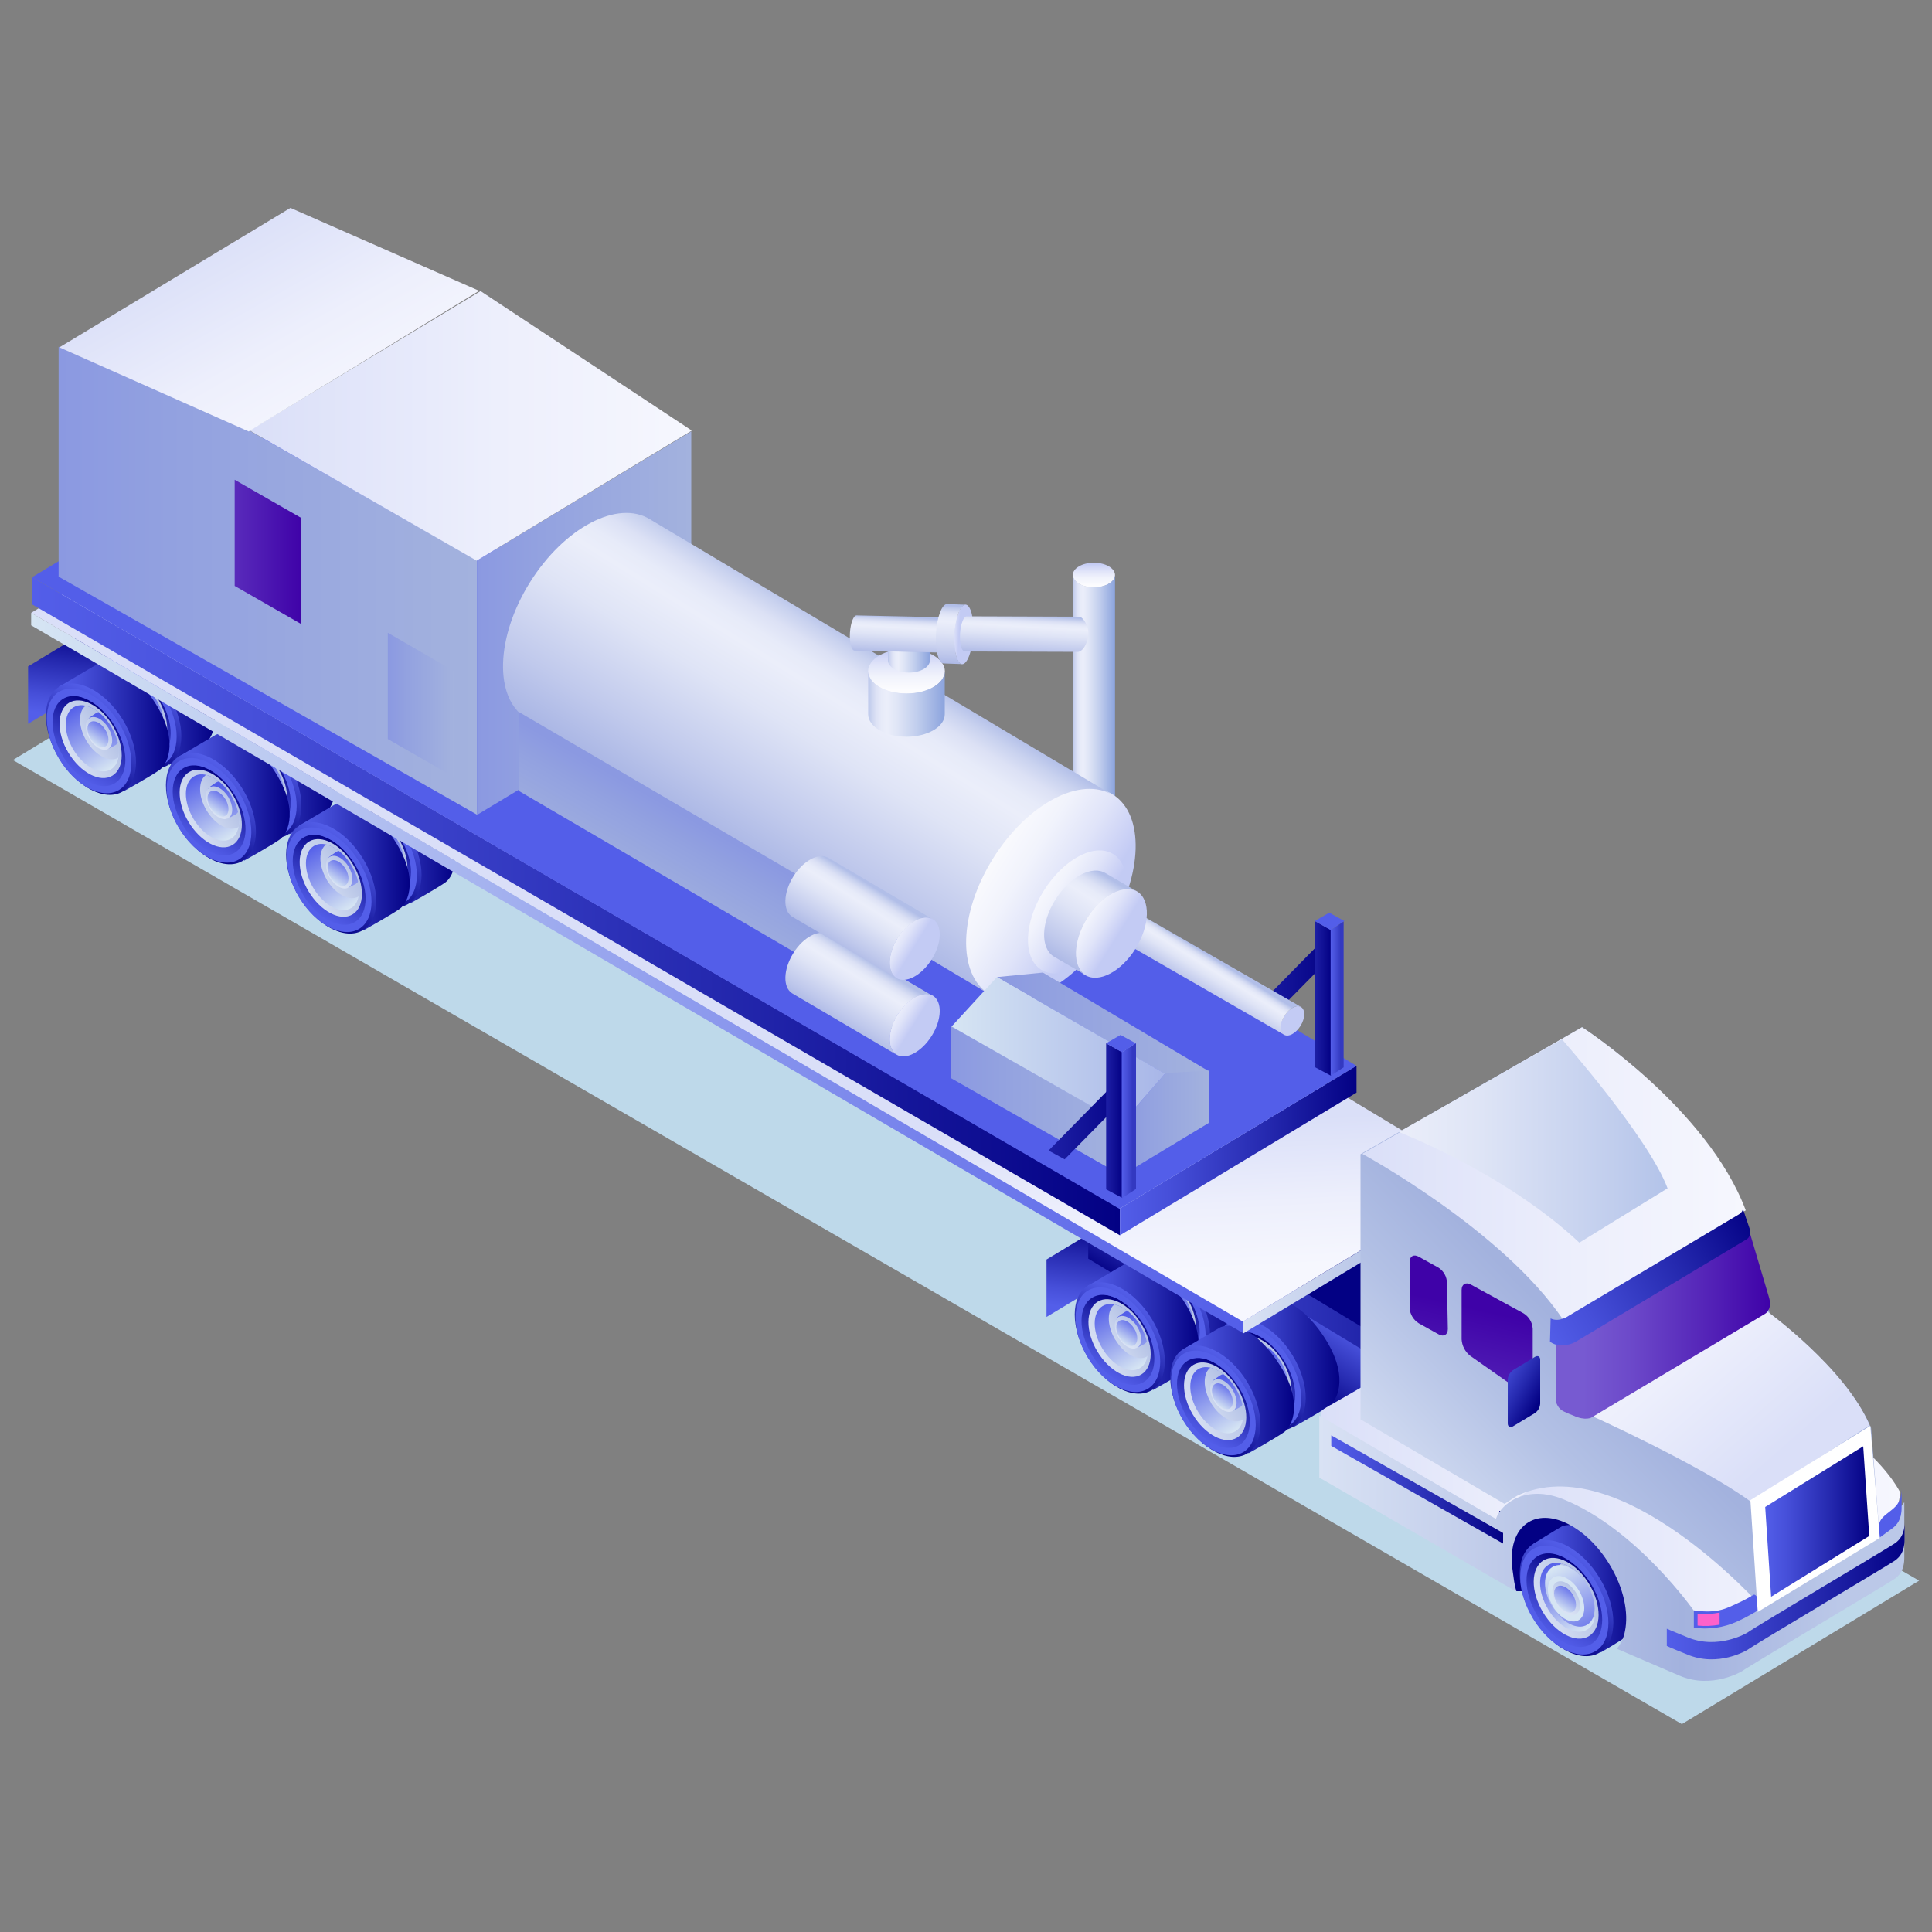 <?xml version="1.0" encoding="UTF-8"?><svg id="a" xmlns="http://www.w3.org/2000/svg" xmlns:xlink="http://www.w3.org/1999/xlink" viewBox="0 0 150 150"><rect x="0" y="0" width="150" height="150" fill="#808080" stroke="none"/><defs><style>.fs{fill:none;}.ft{fill:url(#j);}.fu{fill:url(#i);}.fv{fill:url(#h);}.fw{fill:url(#p);}.fx{fill:url(#m);}.fy{fill:url(#n);}.fz{fill:url(#l);}.ga{fill:url(#g);}.gb{fill:url(#f);}.gc{fill:url(#e);}.gd{fill:url(#d);}.ge{fill:url(#q);}.gf{fill:url(#o);}.gg{fill:url(#r);}.gh{fill:url(#s);}.gi{fill:url(#c);}.gj{fill:url(#b);}.gk{fill:url(#w);}.gl{fill:url(#v);}.gm{fill:url(#t);}.gn{fill:url(#z);}.go{fill:url(#y);}.gp{fill:url(#x);}.gq{fill:url(#af);}.gr{fill:url(#aa);}.gs{fill:url(#an);}.gt{fill:url(#ax);}.gu{fill:url(#ac);}.gv{fill:url(#am);}.gw{fill:url(#ab);}.gx{fill:url(#ag);}.gy{fill:url(#ah);}.gz{fill:url(#at);}.ha{fill:url(#az);}.hb{fill:url(#al);}.hc{fill:url(#aq);}.hd{fill:url(#ak);}.he{fill:url(#av);}.hf{fill:url(#ap);}.hg{fill:url(#au);}.hh{fill:url(#ad);}.hi{fill:url(#aj);}.hj{fill:url(#ai);}.hk{fill:url(#as);}.hl{fill:url(#ar);}.hm{fill:url(#aw);}.hn{fill:url(#dd);}.ho{fill:url(#dc);}.hp{fill:url(#dj);}.hq{fill:url(#da);}.hr{fill:url(#dg);}.hs{fill:url(#dl);}.ht{fill:url(#dk);}.hu{fill:url(#dr);}.hv{fill:url(#di);}.hw{fill:url(#df);}.hx{fill:url(#db);}.hy{fill:url(#dx);}.hz{fill:url(#du);}.ia{fill:url(#dt);}.ib{fill:url(#ds);}.ic{fill:url(#dz);}.id{fill:url(#dq);}.ie{fill:url(#dh);}.if{fill:url(#dw);}.ig{fill:url(#dn);}.ih{fill:url(#de);}.ii{fill:url(#dy);}.ij{fill:url(#dp);}.ik{fill:url(#dv);}.il{fill:url(#dm);}.im{fill:url(#bc);}.in{fill:url(#bb);}.io{fill:url(#ba);}.ip{fill:url(#bh);}.iq{fill:url(#bk);}.ir{fill:url(#bj);}.is{fill:url(#bp);}.it{fill:url(#bg);}.iu{fill:url(#bf);}.iv{fill:url(#be);}.iw{fill:url(#ce);}.ix{fill:url(#cg);}.iy{fill:url(#cn);}.iz{fill:url(#cm);}.ja{fill:url(#ch);}.jb{fill:url(#co);}.jc{fill:url(#cb);}.jd{fill:url(#ca);}.je{fill:url(#cc);}.jf{fill:url(#bt);}.jg{fill:url(#bs);}.jh{fill:url(#br);}.ji{fill:url(#bq);}.jj{fill:url(#bx);}.jk{fill:url(#bo);}.jl{fill:url(#bn);}.jm{fill:url(#bm);}.jn{fill:url(#bd);}.jo{fill:url(#bz);}.jp{fill:url(#by);}.jq{fill:url(#bw);}.jr{fill:url(#bu);}.js{fill:url(#bl);}.jt{fill:url(#ct);}.ju{fill:url(#cy);}.jv{fill:url(#cv);}.jw{fill:url(#cu);}.jx{fill:url(#cw);}.jy{fill:url(#cj);}.jz{fill:url(#ci);}.ka{fill:url(#cd);}.kb{fill:url(#ck);}.kc{fill:url(#cx);}.kd{fill:url(#cr);}.ke{fill:url(#cq);}.kf{fill:url(#cl);}.kg{fill:url(#cs);}.kh{fill:url(#fk);}.ki{fill:url(#fj);}.kj{fill:url(#fi);}.kk{fill:url(#fh);}.kl{fill:url(#fo);}.km{fill:url(#fn);}.kn{fill:url(#fm);}.ko{fill:url(#fl);}.kp{fill:url(#fg);}.kq{fill:url(#ff);}.kr{fill:url(#fe);}.ks{fill:url(#fd);}.kt{fill:url(#fr);}.ku{fill:url(#fq);}.kv{fill:url(#fp);}.kw{fill:url(#fc);}.kx{fill:url(#fb);}.ky{fill:url(#fa);}.kz{fill:url(#er);}.la{fill:url(#ej);}.lb{fill:url(#em);}.lc{fill:url(#el);}.ld{fill:url(#eo);}.le{fill:url(#ea);}.lf{fill:url(#ec);}.lg{fill:url(#eg);}.lh{fill:url(#eh);}.li{fill:url(#ei);}.lj{fill:url(#ek);}.lk{fill:url(#ep);}.ll{fill:url(#en);}.lm{fill:url(#eq);}.ln{fill:url(#ed);}.lo{fill:url(#es);}.lp{fill:url(#ef);}.lq{fill:url(#ee);}.lr{fill:url(#ez);}.ls{fill:url(#ew);}.lt{fill:url(#ex);}.lu{fill:url(#ey);}.lv{fill:url(#eb);}.lw{fill:url(#et);}.lx{fill:url(#ev);}.ly{fill:url(#eu);}.lz{fill:#030184;}.ma{fill:#535ee9;}.mb{fill:#fe61ca;}.mc{fill:#bed9ea;}.md{fill:#fff;}.me{fill:#d6e5f3;}.mf{clip-path:url(#u);}.mg{clip-path:url(#k);}.mh{clip-path:url(#ae);}.mi{clip-path:url(#ay);}.mj{clip-path:url(#ao);}.mk{clip-path:url(#cp);}.ml{clip-path:url(#cz);}.mm{clip-path:url(#bv);}.mn{clip-path:url(#bi);}.mo{clip-path:url(#cf);}.mp{clip-path:url(#do);}</style><linearGradient id="b" x1="97.2" y1="-459.64" x2="103.5" y2="-459.64" gradientTransform="translate(0 536)" gradientUnits="userSpaceOnUse"><stop offset="0" stop-color="#1e20a6"/><stop offset="1" stop-color="#030184"/></linearGradient><linearGradient id="c" x1="84.94" y1="-492.24" x2="84.94" y2="-489.89" gradientTransform="translate(0 536)" gradientUnits="userSpaceOnUse"><stop offset="0" stop-color="#c3cbf4"/><stop offset=".03" stop-color="#c7cef5"/><stop offset=".25" stop-color="#e0e4f9"/><stop offset=".47" stop-color="#f1f3fc"/><stop offset=".72" stop-color="#fcfcfe"/><stop offset="1" stop-color="#fff"/></linearGradient><linearGradient id="d" x1="83.22" y1="-478.43" x2="86.63" y2="-478.43" gradientTransform="translate(0 536)" gradientUnits="userSpaceOnUse"><stop offset="0" stop-color="#b1bee8"/><stop offset=".06" stop-color="#c9d2ef"/><stop offset=".12" stop-color="#dce1f5"/><stop offset=".19" stop-color="#e7ebf9"/><stop offset=".26" stop-color="#ebeefa"/><stop offset=".39" stop-color="#dfe5f6"/><stop offset=".64" stop-color="#c0cded"/><stop offset=".97" stop-color="#8da5de"/><stop offset="1" stop-color="#87a1dc"/></linearGradient><linearGradient id="e" x1="10.36" y1="-479.72" x2="11.22" y2="-486.37" gradientTransform="translate(0 536)" gradientUnits="userSpaceOnUse"><stop offset="0" stop-color="#535ee9"/><stop offset=".21" stop-color="#464fd9"/><stop offset=".62" stop-color="#2529af"/><stop offset="1" stop-color="#030184"/></linearGradient><linearGradient id="f" x1="8.08" y1="-481.56" x2="16.68" y2="-481.56" xlink:href="#e"/><linearGradient id="g" x1="12.28" y1="-483.61" x2="8.88" y2="-477.72" xlink:href="#e"/><linearGradient id="h" x1="8.96" y1="-478.02" x2="11.79" y2="-482.92" xlink:href="#e"/><linearGradient id="i" x1="8.42" y1="-479.58" x2="14.82" y2="-482.78" gradientTransform="translate(0 536)" gradientUnits="userSpaceOnUse"><stop offset="0" stop-color="#d9e2f4"/><stop offset=".63" stop-color="#b3c1e5"/><stop offset="1" stop-color="#a3b2de"/></linearGradient><linearGradient id="j" x1="12.13" y1="-478.4" x2="9.19" y2="-483.18" gradientTransform="translate(0 536)" gradientUnits="userSpaceOnUse"><stop offset="0" stop-color="#d6e5f3"/><stop offset="1" stop-color="#535ee9"/></linearGradient><clipPath id="k"><path class="fs" d="M9.22,56.16c.8,1.33,2.11,2.01,2.92,1.52s.82-1.97.02-3.3-2.11-2.01-2.92-1.52-.83,1.97-.02,3.3Z"/></clipPath><linearGradient id="l" x1="9.34" y1="-479.79" x2="13.51" y2="-482.67" xlink:href="#i"/><linearGradient id="m" x1="11.95" y1="-480" x2="11.15" y2="-482.45" gradientTransform="translate(0 536)" gradientUnits="userSpaceOnUse"><stop offset="0" stop-color="#8d9aed"/><stop offset="1" stop-color="#535ee9"/></linearGradient><linearGradient id="n" x1="10.79" y1="-480.58" x2="12.53" y2="-482.74" xlink:href="#i"/><linearGradient id="o" x1="10.66" y1="-480.35" x2="11.77" y2="-481.99" xlink:href="#j"/><linearGradient id="p" x1="4.56" y1="-479.52" x2="13.17" y2="-479.52" xlink:href="#e"/><linearGradient id="q" x1="8.76" y1="-481.56" x2="5.36" y2="-475.67" xlink:href="#e"/><linearGradient id="r" x1="5.44" y1="-475.97" x2="8.27" y2="-480.87" xlink:href="#e"/><linearGradient id="s" x1="4.89" y1="-477.53" x2="11.3" y2="-480.73" xlink:href="#i"/><linearGradient id="t" x1="8.61" y1="-476.35" x2="5.66" y2="-481.13" xlink:href="#j"/><clipPath id="u"><path class="fs" d="M5.7,58.21c.8,1.33,2.11,2.01,2.92,1.52s.82-1.97.02-3.3-2.11-2.01-2.92-1.52-.82,1.97-.02,3.3Z"/></clipPath><linearGradient id="v" x1="5.82" y1="-477.74" x2="9.99" y2="-480.62" xlink:href="#i"/><linearGradient id="w" x1="8.42" y1="-477.95" x2="7.63" y2="-480.41" xlink:href="#m"/><linearGradient id="x" x1="7.26" y1="-478.54" x2="9.01" y2="-480.7" xlink:href="#i"/><linearGradient id="y" x1="7.14" y1="-478.31" x2="8.25" y2="-479.94" xlink:href="#j"/><linearGradient id="z" x1="17.41" y1="-476.18" x2="26.02" y2="-476.18" xlink:href="#e"/><linearGradient id="aa" x1="21.61" y1="-478.22" x2="18.2" y2="-472.33" xlink:href="#e"/><linearGradient id="ab" x1="18.29" y1="-472.63" x2="21.12" y2="-477.53" xlink:href="#e"/><linearGradient id="ac" x1="17.74" y1="-474.19" x2="24.15" y2="-477.39" xlink:href="#i"/><linearGradient id="ad" x1="21.46" y1="-473.01" x2="18.51" y2="-477.79" xlink:href="#j"/><clipPath id="ae"><path class="fs" d="M18.55,61.55c.8,1.34,2.11,2.01,2.92,1.52s.82-1.97.02-3.3-2.11-2.01-2.92-1.52c-.81.49-.82,1.97-.02,3.3Z"/></clipPath><linearGradient id="af" x1="18.67" y1="-474.4" x2="22.84" y2="-477.28" xlink:href="#i"/><linearGradient id="ag" x1="21.27" y1="-474.61" x2="20.48" y2="-477.06" xlink:href="#m"/><linearGradient id="ah" x1="20.11" y1="-475.19" x2="21.86" y2="-477.35" xlink:href="#i"/><linearGradient id="ai" x1="19.99" y1="-474.96" x2="21.1" y2="-476.6" xlink:href="#j"/><linearGradient id="aj" x1="13.89" y1="-474.13" x2="22.5" y2="-474.13" xlink:href="#e"/><linearGradient id="ak" x1="18.08" y1="-476.18" x2="14.68" y2="-470.28" xlink:href="#e"/><linearGradient id="al" x1="14.77" y1="-470.58" x2="17.6" y2="-475.48" xlink:href="#e"/><linearGradient id="am" x1="14.22" y1="-472.15" x2="20.62" y2="-475.35" xlink:href="#i"/><linearGradient id="an" x1="17.94" y1="-470.97" x2="14.99" y2="-475.74" xlink:href="#j"/><clipPath id="ao"><path class="fs" d="M15.03,63.59c.8,1.33,2.11,2.01,2.92,1.52s.83-1.97.02-3.31-2.11-2.01-2.92-1.52-.83,1.97-.02,3.31Z"/></clipPath><linearGradient id="ap" x1="15.15" y1="-472.35" x2="19.32" y2="-475.24" xlink:href="#i"/><linearGradient id="aq" x1="17.75" y1="-472.56" x2="16.95" y2="-475.02" xlink:href="#m"/><linearGradient id="ar" x1="16.58" y1="-473.15" x2="18.33" y2="-475.31" xlink:href="#i"/><linearGradient id="as" x1="16.47" y1="-472.92" x2="17.57" y2="-474.56" xlink:href="#j"/><linearGradient id="at" x1="26.74" y1="-470.79" x2="35.34" y2="-470.79" xlink:href="#e"/><linearGradient id="au" x1="30.94" y1="-472.83" x2="27.53" y2="-466.94" xlink:href="#e"/><linearGradient id="av" x1="27.61" y1="-467.24" x2="30.44" y2="-472.14" xlink:href="#e"/><linearGradient id="aw" x1="27.07" y1="-468.8" x2="33.47" y2="-472" xlink:href="#i"/><linearGradient id="ax" x1="30.78" y1="-467.62" x2="27.84" y2="-472.4" xlink:href="#j"/><clipPath id="ay"><path class="fs" d="M27.87,66.93c.8,1.34,2.11,2.01,2.92,1.52s.82-1.97.02-3.3-2.11-2.01-2.92-1.52-.82,1.97-.02,3.3Z"/></clipPath><linearGradient id="az" x1="28" y1="-469.01" x2="32.17" y2="-471.89" xlink:href="#i"/><linearGradient id="ba" x1="30.6" y1="-469.22" x2="29.8" y2="-471.68" xlink:href="#m"/><linearGradient id="bb" x1="29.43" y1="-469.81" x2="31.18" y2="-471.97" xlink:href="#i"/><linearGradient id="bc" x1="29.31" y1="-469.58" x2="30.42" y2="-471.21" xlink:href="#j"/><linearGradient id="bd" x1="23.21" y1="-468.74" x2="31.82" y2="-468.74" xlink:href="#e"/><linearGradient id="be" x1="27.41" y1="-470.79" x2="24.01" y2="-464.89" xlink:href="#e"/><linearGradient id="bf" x1="24.09" y1="-465.2" x2="26.92" y2="-470.1" xlink:href="#e"/><linearGradient id="bg" x1="23.54" y1="-466.76" x2="29.95" y2="-469.96" xlink:href="#i"/><linearGradient id="bh" x1="27.26" y1="-465.58" x2="24.32" y2="-470.36" xlink:href="#j"/><clipPath id="bi"><path class="fs" d="M24.35,68.98c.8,1.33,2.11,2.01,2.92,1.52s.82-1.97.02-3.3-2.11-2.01-2.92-1.52-.83,1.97-.02,3.3Z"/></clipPath><linearGradient id="bj" x1="24.47" y1="-466.96" x2="28.64" y2="-469.85" xlink:href="#i"/><linearGradient id="bk" x1="27.08" y1="-467.18" x2="26.28" y2="-469.63" xlink:href="#m"/><linearGradient id="bl" x1="25.91" y1="-467.76" x2="27.66" y2="-469.92" xlink:href="#i"/><linearGradient id="bm" x1="25.79" y1="-467.53" x2="26.9" y2="-469.17" xlink:href="#j"/><linearGradient id="bn" x1="89.43" y1="-433.67" x2="90.28" y2="-440.32" xlink:href="#e"/><linearGradient id="bo" x1="97.98" y1="-437.6" x2="94.42" y2="-431.78" xlink:href="#e"/><linearGradient id="bp" x1="85.09" y1="-439.04" x2="116.2" y2="-439.04" xlink:href="#e"/><linearGradient id="bq" x1="87.97" y1="-435.07" x2="96.58" y2="-435.07" xlink:href="#e"/><linearGradient id="br" x1="92.16" y1="-437.12" x2="88.76" y2="-431.23" xlink:href="#e"/><linearGradient id="bs" x1="88.85" y1="-431.53" x2="91.68" y2="-436.43" xlink:href="#e"/><linearGradient id="bt" x1="88.3" y1="-433.09" x2="94.71" y2="-436.29" xlink:href="#i"/><linearGradient id="bu" x1="92.02" y1="-431.91" x2="89.08" y2="-436.69" xlink:href="#j"/><clipPath id="bv"><path class="fs" d="M89.11,102.64c.8,1.33,2.11,2.01,2.92,1.52s.82-1.97.02-3.3-2.11-2.01-2.92-1.52-.82,1.98-.02,3.3Z"/></clipPath><linearGradient id="bw" x1="89.23" y1="-433.3" x2="93.4" y2="-436.18" xlink:href="#i"/><linearGradient id="bx" x1="91.83" y1="-433.51" x2="91.04" y2="-435.96" xlink:href="#m"/><linearGradient id="by" x1="90.67" y1="-434.09" x2="92.42" y2="-436.25" xlink:href="#i"/><linearGradient id="bz" x1="90.55" y1="-433.86" x2="91.65" y2="-435.5" xlink:href="#j"/><linearGradient id="ca" x1="84.44" y1="-433.03" x2="93.05" y2="-433.03" xlink:href="#e"/><linearGradient id="cb" x1="88.65" y1="-435.07" x2="85.24" y2="-429.18" xlink:href="#e"/><linearGradient id="cc" x1="85.33" y1="-429.48" x2="88.16" y2="-434.38" xlink:href="#e"/><linearGradient id="cd" x1="84.78" y1="-431.04" x2="91.18" y2="-434.25" xlink:href="#i"/><linearGradient id="ce" x1="88.49" y1="-429.86" x2="85.55" y2="-434.64" xlink:href="#j"/><clipPath id="cf"><path class="fs" d="M85.59,104.7c.8,1.34,2.11,2.01,2.92,1.52s.82-1.97.02-3.3-2.11-2.01-2.92-1.52-.83,1.97-.02,3.3Z"/></clipPath><linearGradient id="cg" x1="85.71" y1="-431.25" x2="89.87" y2="-434.13" xlink:href="#i"/><linearGradient id="ch" x1="88.31" y1="-431.46" x2="87.51" y2="-433.92" xlink:href="#m"/><linearGradient id="ci" x1="87.14" y1="-432.05" x2="88.89" y2="-434.21" xlink:href="#i"/><linearGradient id="cj" x1="87.02" y1="-431.82" x2="88.13" y2="-433.45" xlink:href="#j"/><linearGradient id="ck" x1="95.4" y1="-430.16" x2="104.01" y2="-430.16" xlink:href="#e"/><linearGradient id="cl" x1="99.59" y1="-432.21" x2="96.18" y2="-426.31" xlink:href="#e"/><linearGradient id="cm" x1="96.27" y1="-426.62" x2="99.1" y2="-431.52" xlink:href="#e"/><linearGradient id="cn" x1="95.72" y1="-428.18" x2="102.13" y2="-431.38" xlink:href="#i"/><linearGradient id="co" x1="99.44" y1="-427" x2="96.49" y2="-431.78" xlink:href="#j"/><clipPath id="cp"><path class="fs" d="M96.53,107.56c.8,1.34,2.11,2.01,2.92,1.52s.82-1.97.02-3.3-2.11-2.01-2.92-1.52-.82,1.97-.02,3.3Z"/></clipPath><linearGradient id="cq" x1="96.65" y1="-428.39" x2="100.82" y2="-431.27" xlink:href="#i"/><linearGradient id="cr" x1="99.26" y1="-428.6" x2="98.46" y2="-431.06" xlink:href="#m"/><linearGradient id="cs" x1="98.09" y1="-429.18" x2="99.84" y2="-431.34" xlink:href="#i"/><linearGradient id="ct" x1="97.97" y1="-428.95" x2="99.07" y2="-430.59" xlink:href="#j"/><linearGradient id="cu" x1="91.87" y1="-428.12" x2="100.47" y2="-428.12" xlink:href="#e"/><linearGradient id="cv" x1="96.06" y1="-430.16" x2="92.66" y2="-424.27" xlink:href="#e"/><linearGradient id="cw" x1="92.75" y1="-424.57" x2="95.58" y2="-429.47" xlink:href="#e"/><linearGradient id="cx" x1="92.2" y1="-426.13" x2="98.6" y2="-429.34" xlink:href="#i"/><linearGradient id="cy" x1="95.91" y1="-424.95" x2="92.97" y2="-429.73" xlink:href="#j"/><clipPath id="cz"><path class="fs" d="M93.01,109.6c.8,1.33,2.11,2.01,2.92,1.52s.82-1.97.02-3.3-2.11-2.01-2.92-1.52-.83,1.97-.02,3.3Z"/></clipPath><linearGradient id="da" x1="93.13" y1="-426.34" x2="97.3" y2="-429.22" xlink:href="#i"/><linearGradient id="db" x1="95.73" y1="-426.55" x2="94.93" y2="-429.01" xlink:href="#m"/><linearGradient id="dc" x1="94.57" y1="-427.13" x2="96.32" y2="-429.3" xlink:href="#i"/><linearGradient id="dd" x1="94.44" y1="-426.91" x2="95.55" y2="-428.54" xlink:href="#j"/><linearGradient id="de" x1="2.42" y1="-460.45" x2="96.54" y2="-460.45" xlink:href="#j"/><linearGradient id="df" x1="96.54" y1="-438.49" x2="114.91" y2="-438.49" xlink:href="#i"/><linearGradient id="dg" x1="59.66" y1="-447.19" x2="60.23" y2="-435.69" gradientTransform="translate(0 536)" gradientUnits="userSpaceOnUse"><stop offset="0" stop-color="#dadff8"/><stop offset=".56" stop-color="#edeffc"/><stop offset="1" stop-color="#f6f7fe"/></linearGradient><linearGradient id="dh" x1="102.52" y1="-425.6" x2="130.42" y2="-425.6" xlink:href="#dg"/><linearGradient id="di" x1="116.78" y1="-419.54" x2="147.55" y2="-419.54" xlink:href="#dg"/><linearGradient id="dj" x1="119.01" y1="-412.66" x2="127.23" y2="-412.66" xlink:href="#e"/><linearGradient id="dk" x1="123.39" y1="-414.98" x2="119.85" y2="-408.85" xlink:href="#e"/><linearGradient id="dl" x1="119.93" y1="-409.16" x2="122.87" y2="-414.26" xlink:href="#e"/><linearGradient id="dm" x1="119.36" y1="-410.79" x2="126.02" y2="-414.12" xlink:href="#i"/><linearGradient id="dn" x1="123.22" y1="-409.56" x2="120.16" y2="-414.53" xlink:href="#j"/><clipPath id="do"><path class="fs" d="M120.19,124.94c.83,1.39,2.19,2.09,3.04,1.58s.86-2.05.02-3.44-2.19-2.09-3.04-1.58-.85,2.05-.02,3.43Z"/></clipPath><linearGradient id="dp" x1="120.32" y1="-411" x2="124.66" y2="-414" xlink:href="#i"/><linearGradient id="dq" x1="120.67" y1="-414.19" x2="124.11" y2="-408.26" xlink:href="#j"/><linearGradient id="dr" x1="121.15" y1="-411.37" x2="122.97" y2="-413.62" xlink:href="#i"/><linearGradient id="ds" x1="121.02" y1="-411.13" x2="122.18" y2="-412.83" xlink:href="#j"/><linearGradient id="dt" x1="102.45" y1="-415.8" x2="147.85" y2="-415.8" gradientTransform="translate(0 536)" gradientUnits="userSpaceOnUse"><stop offset="0" stop-color="#d9e2f4"/><stop offset=".62" stop-color="#a3b2de"/><stop offset=".89" stop-color="#bbc8e8"/></linearGradient><linearGradient id="du" x1="110.41" y1="-416.49" x2="124.22" y2="-430.12" xlink:href="#i"/><linearGradient id="dv" x1="114.82" y1="-425.79" x2="116.69" y2="-433.94" gradientTransform="translate(0 536)" gradientUnits="userSpaceOnUse"><stop offset="0" stop-color="#592bbb"/><stop offset="1" stop-color="#3f02a8"/></linearGradient><linearGradient id="dw" x1="109.02" y1="-427.12" x2="110.89" y2="-435.27" xlink:href="#dv"/><linearGradient id="dx" x1="129.4" y1="-412.49" x2="147.87" y2="-412.49" xlink:href="#e"/><linearGradient id="dy" x1="115.56" y1="-429.54" x2="119.56" y2="-427.23" xlink:href="#e"/><linearGradient id="dz" x1="105.76" y1="-444.88" x2="135.54" y2="-444.88" xlink:href="#dg"/><linearGradient id="ea" x1="137.55" y1="-422.51" x2="125.33" y2="-436.42" xlink:href="#dg"/><linearGradient id="eb" x1="137.05" y1="-417.87" x2="145.13" y2="-417.87" xlink:href="#e"/><linearGradient id="ec" x1="120.78" y1="-435.18" x2="137.41" y2="-435.18" gradientTransform="translate(0 532.93)" gradientUnits="userSpaceOnUse"><stop offset=".13" stop-color="#775ad1"/><stop offset=".34" stop-color="#6d4aca"/><stop offset=".74" stop-color="#5220b6"/><stop offset="1" stop-color="#3f02a8"/></linearGradient><linearGradient id="ed" x1="119.98" y1="-431.91" x2="136.16" y2="-441.6" xlink:href="#e"/><linearGradient id="ee" x1="103.36" y1="-420.36" x2="116.7" y2="-420.36" xlink:href="#e"/><linearGradient id="ef" x1="108.61" y1="-447.41" x2="129.47" y2="-447.41" gradientTransform="translate(0 536)" gradientUnits="userSpaceOnUse"><stop offset="0" stop-color="#ebeefa"/><stop offset=".29" stop-color="#dfe5f6"/><stop offset=".81" stop-color="#c0cded"/><stop offset="1" stop-color="#b3c3e9"/></linearGradient><linearGradient id="eg" x1="2.5" y1="-465.64" x2="86.95" y2="-465.64" xlink:href="#e"/><linearGradient id="eh" x1="86.95" y1="-446.67" x2="105.32" y2="-446.67" xlink:href="#e"/><linearGradient id="ei" x1="4.55" y1="-490.91" x2="37.05" y2="-490.91" gradientTransform="translate(0 536)" gradientUnits="userSpaceOnUse"><stop offset="0" stop-color="#8b99e1"/><stop offset=".3" stop-color="#93a2e0"/><stop offset="1" stop-color="#a3b2de"/></linearGradient><linearGradient id="ej" x1="37.05" y1="-487.62" x2="53.67" y2="-487.62" xlink:href="#ei"/><linearGradient id="ek" x1="19.38" y1="-502.94" x2="53.71" y2="-502.94" xlink:href="#dg"/><linearGradient id="el" x1="-600.28" y1="-1192.54" x2="-600.28" y2="-1190.73" gradientTransform="translate(-1230.43 -41.91) rotate(121.94)" xlink:href="#c"/><linearGradient id="em" x1="-602.07" y1="-1183.66" x2="-598.89" y2="-1183.66" gradientTransform="translate(-1230.43 -41.91) rotate(121.94)" gradientUnits="userSpaceOnUse"><stop offset="0" stop-color="#b1bee8"/><stop offset=".06" stop-color="#c9d2ef"/><stop offset=".12" stop-color="#dce1f5"/><stop offset=".19" stop-color="#e7ebf9"/><stop offset=".26" stop-color="#ebeefa"/><stop offset=".44" stop-color="#dfe4f6"/><stop offset=".76" stop-color="#c0c9ec"/><stop offset="1" stop-color="#a5b2e3"/></linearGradient><linearGradient id="en" x1="-598.68" y1="-1175.66" x2="-598.68" y2="-1162.53" gradientTransform="translate(-1230.43 -41.91) rotate(121.94)" xlink:href="#c"/><linearGradient id="eo" x1="-608.71" y1="-1146.74" x2="-588.8" y2="-1146.74" xlink:href="#em"/><linearGradient id="ep" x1="17.04" y1="-518.11" x2="25.73" y2="-502.64" xlink:href="#dg"/><linearGradient id="eq" x1="18.22" y1="-493.15" x2="23.4" y2="-493.15" xlink:href="#dv"/><linearGradient id="er" x1="30.11" y1="-481.26" x2="35.28" y2="-481.26" xlink:href="#ei"/><linearGradient id="es" x1="56.06" y1="-471.06" x2="52.35" y2="-464.54" xlink:href="#ei"/><linearGradient id="et" x1="-584.5" y1="-1168.61" x2="-584.5" y2="-1164.74" gradientTransform="translate(-1230.43 -41.91) rotate(121.94)" xlink:href="#c"/><linearGradient id="eu" x1="-587.74" y1="-1161.21" x2="-581.87" y2="-1161.21" xlink:href="#em"/><linearGradient id="ev" x1="-589.54" y1="-1165.46" x2="-589.54" y2="-1161.59" gradientTransform="translate(-1230.43 -41.91) rotate(121.94)" xlink:href="#c"/><linearGradient id="ew" x1="-592.78" y1="-1158.07" x2="-586.91" y2="-1158.07" xlink:href="#em"/><linearGradient id="ex" x1="-598.62" y1="-1176.08" x2="-598.62" y2="-1168.47" gradientTransform="translate(-1230.43 -41.91) rotate(121.94)" xlink:href="#c"/><linearGradient id="ey" x1="-598.6" y1="-1178.39" x2="-598.6" y2="-1172.89" gradientTransform="translate(-1230.43 -41.91) rotate(121.94)" xlink:href="#c"/><linearGradient id="ez" x1="-603.06" y1="-1173.31" x2="-594.99" y2="-1173.31" xlink:href="#em"/><linearGradient id="fa" x1="70.38" y1="-485.49" x2="70.38" y2="-481.21" xlink:href="#c"/><linearGradient id="fb" x1="67.26" y1="-481.35" x2="73.46" y2="-481.35" xlink:href="#d"/><linearGradient id="fc" x1="70.57" y1="-487.46" x2="70.57" y2="-485.11" xlink:href="#c"/><linearGradient id="fd" x1="68.86" y1="-485.18" x2="72.26" y2="-485.18" xlink:href="#d"/><linearGradient id="fe" x1="-846.18" y1="-384.66" x2="-846.18" y2="-382.69" gradientTransform="translate(-184.57 883.94) rotate(93.43) scale(1 .54) skewX(.14)" xlink:href="#c"/><linearGradient id="ff" x1="-848.85" y1="-377.59" x2="-845.67" y2="-377.59" gradientTransform="translate(-184.57 883.94) rotate(93.43) scale(1 .54) skewX(.14)" xlink:href="#em"/><linearGradient id="fg" x1="-846.27" y1="-386.35" x2="-846.27" y2="-383.02" gradientTransform="translate(-184.57 883.94) rotate(93.43) scale(1 .54) skewX(.14)" xlink:href="#c"/><linearGradient id="fh" x1="-849.94" y1="-384.34" x2="-845.07" y2="-384.34" gradientTransform="translate(-184.57 883.94) rotate(93.43) scale(1 .54) skewX(.14)" xlink:href="#em"/><linearGradient id="fi" x1="-849.51" y1="-394.97" x2="-846.12" y2="-394.97" gradientTransform="translate(-184.57 883.94) rotate(93.43) scale(1 .54) skewX(.14)" xlink:href="#em"/><linearGradient id="fj" x1="102.08" y1="-458.49" x2="103.34" y2="-458.49" xlink:href="#b"/><linearGradient id="fk" x1="103.31" y1="-458.47" x2="104.32" y2="-458.47" gradientTransform="translate(0 536)" gradientUnits="userSpaceOnUse"><stop offset="0" stop-color="#535ee9"/><stop offset=".35" stop-color="#464fd9"/><stop offset=".76" stop-color="#3339c1"/></linearGradient><linearGradient id="fl" x1="77.4" y1="-456.55" x2="93.87" y2="-456.55" xlink:href="#ei"/><linearGradient id="fm" x1="73.82" y1="-450.54" x2="87.1" y2="-450.54" xlink:href="#ei"/><linearGradient id="fn" x1="87.1" y1="-448.81" x2="93.89" y2="-448.81" xlink:href="#ei"/><linearGradient id="fo" x1="73.88" y1="-454.46" x2="90.45" y2="-454.46" gradientTransform="translate(0 536)" gradientUnits="userSpaceOnUse"><stop offset="0" stop-color="#d6e5f3"/><stop offset="1" stop-color="#a8b6e8"/></linearGradient><linearGradient id="fp" x1="81.41" y1="-448.9" x2="87.71" y2="-448.9" xlink:href="#b"/><linearGradient id="fq" x1="85.88" y1="-449" x2="87.14" y2="-449" xlink:href="#b"/><linearGradient id="fr" x1="87.09" y1="-448.99" x2="88.2" y2="-448.99" xlink:href="#fk"/></defs><polygon class="gj" points="98.45 79.27 97.2 78.59 102.25 73.46 103.5 74.15 98.45 79.27"/><path class="gi" d="M86.57,44.65c0,.53-.73.96-1.64.96s-1.64-.43-1.64-.96.73-.96,1.64-.96,1.64.43,1.64.96Z"/><path class="gd" d="M83.31,44.63c0,.53.73.96,1.63.96s1.63-.43,1.63-.96v24.92c0,.53-.73.96-1.63.96s-1.63-.43-1.63-.96v-24.92Z"/><polygon class="mc" points="130.58 133.86 1 59.01 19.25 47.9 149 122.72 130.58 133.86"/><polygon class="gc" points="20.56 45.12 2.18 56.2 2.18 51.74 20.56 40.63 20.56 45.12"/><path class="gb" d="M13.15,59.38s2.11-1.18,2.77-1.65,1.56-2.45-.58-5.55c-2.43-3.5-4.38-2.58-4.38-2.58-.58.33-2.86,1.69-2.88,1.7"/><path class="ga" d="M8.1,56.82c1.36,2.24,3.58,3.4,4.95,2.58s1.37-3.3.01-5.54-3.58-3.39-4.95-2.57-1.37,3.3-.01,5.54Z"/><path class="fv" d="M8.32,56.77c1.13,1.86,2.98,2.82,4.11,2.14s1.15-2.75,0-4.6-2.98-2.82-4.11-2.14-1.13,2.74,0,4.6Z"/><path class="fu" d="M8.84,56.39c.94,1.56,2.47,2.36,3.42,1.78s.96-2.3.03-3.87-2.47-2.36-3.42-1.78-.97,2.31-.03,3.87Z"/><path class="ma" d="M8.11,51.67c1.29-.77,3.37.32,4.65,2.42s1.27,4.44-.01,5.21-3.37-.32-4.65-2.42-1.27-4.44.01-5.21ZM8.42,56.68c1.1,1.81,2.89,2.75,4,2.08s1.11-2.67.01-4.48-2.89-2.75-4-2.09-1.1,2.67,0,4.48Z"/><path class="fs" d="M15.84,57.85c1.17-.78,1.06-3.42-.19-5.49-1.3-2.13-3.42-3.39-4.79-2.79l-2.99,1.66c-1.29.89-1.08,3.52.18,5.59,1.3,2.13,3.42,3.39,4.79,2.79l3.01-1.76Z"/><path class="ft" d="M9.22,56.16c.8,1.33,2.11,2.01,2.92,1.52s.82-1.97.02-3.3-2.11-2.01-2.92-1.52-.83,1.97-.02,3.3Z"/><g class="mg"><path class="fz" d="M10.24,55.48c.68,1.13,1.78,1.71,2.48,1.29s.7-1.67.02-2.8-1.79-1.71-2.48-1.29-.69,1.68-.02,2.8Z"/><path class="fx" d="M10.45,53.69c-.3.31-.26.97.11,1.57.38.64,1.01.99,1.43.8l.5-.26c.42-.25.42-1.01,0-1.7s-1.09-1.04-1.51-.79c-.04.02-.49.33-.52.37Z"/></g><path class="fy" d="M10.48,55.33c.4.66,1.05,1,1.45.76s.4-.96,0-1.63-1.05-1-1.45-.76-.4.97,0,1.63Z"/><path class="gf" d="M10.55,55.3c.32.52.83.79,1.15.6s.32-.77,0-1.29-.83-.79-1.15-.6-.32.77,0,1.29Z"/><path class="fw" d="M9.63,61.42s2.11-1.18,2.77-1.65,1.56-2.45-.59-5.55c-2.43-3.5-4.38-2.58-4.38-2.58-.58.33-2.86,1.69-2.88,1.7"/><path class="ge" d="M4.59,58.87c1.36,2.24,3.58,3.4,4.94,2.58s1.38-3.3.02-5.54-3.59-3.4-4.96-2.58-1.37,3.31,0,5.54Z"/><path class="gg" d="M4.8,58.81c1.13,1.86,2.98,2.82,4.11,2.15s1.15-2.75,0-4.6-2.98-2.82-4.11-2.14-1.13,2.73,0,4.6Z"/><path class="gh" d="M5.31,58.44c.94,1.56,2.47,2.36,3.42,1.78s.96-2.3.03-3.87-2.47-2.36-3.41-1.78-.98,2.31-.04,3.87Z"/><path class="ma" d="M4.59,53.71c1.29-.77,3.37.32,4.65,2.42s1.27,4.44-.01,5.21-3.37-.31-4.64-2.42-1.28-4.45,0-5.22ZM4.9,58.74c1.1,1.81,2.89,2.75,4,2.08s1.11-2.67.01-4.48-2.89-2.75-4-2.09-1.11,2.66,0,4.48Z"/><path class="fs" d="M12.32,59.89c1.17-.77,1.06-3.42-.19-5.49-1.29-2.13-3.42-3.39-4.79-2.79l-2.98,1.66c-1.29.89-1.09,3.52.18,5.59,1.29,2.13,3.42,3.39,4.79,2.8l3-1.76Z"/><path class="gm" d="M5.7,58.21c.8,1.33,2.11,2.01,2.92,1.52s.82-1.97.02-3.3-2.11-2.01-2.92-1.52-.82,1.97-.02,3.3Z"/><g class="mf"><path class="gl" d="M6.72,57.53c.68,1.13,1.79,1.7,2.48,1.29s.7-1.67.02-2.8-1.78-1.7-2.48-1.29-.7,1.67-.02,2.8Z"/><path class="gk" d="M6.93,55.74c-.29.31-.26.97.11,1.57.38.64,1.01.99,1.43.8l.5-.26c.42-.25.42-1.01,0-1.7s-1.09-1.04-1.51-.79c-.04.02-.49.33-.52.37Z"/></g><path class="gp" d="M6.96,57.38c.4.66,1.05,1,1.45.76s.4-.96,0-1.63-1.05-1-1.45-.77-.4.98,0,1.64Z"/><path class="go" d="M7.03,57.35c.32.52.83.79,1.15.6s.32-.77,0-1.29-.83-.79-1.15-.6-.32.76,0,1.29Z"/><path class="gn" d="M22.48,64.77s2.11-1.18,2.77-1.65,1.56-2.45-.59-5.55c-2.43-3.5-4.38-2.58-4.38-2.58-.58.33-2.86,1.69-2.88,1.7"/><path class="gr" d="M17.43,62.21c1.36,2.24,3.58,3.4,4.94,2.58s1.38-3.3.02-5.54-3.58-3.39-4.95-2.58-1.37,3.3,0,5.54Z"/><path class="gw" d="M17.64,62.15c1.13,1.86,2.98,2.82,4.11,2.14s1.15-2.75,0-4.6-2.97-2.83-4.11-2.14c-1.14.68-1.14,2.73,0,4.6Z"/><path class="gu" d="M18.16,61.78c.94,1.56,2.47,2.36,3.42,1.78s.96-2.3.03-3.87-2.47-2.36-3.42-1.78c-.95.58-.97,2.31-.03,3.87Z"/><path class="ma" d="M17.43,57.06c1.29-.77,3.37.31,4.65,2.42,1.28,2.11,1.27,4.44-.01,5.21s-3.37-.32-4.65-2.42-1.27-4.43,0-5.2ZM17.74,62.07c1.1,1.81,2.89,2.75,4,2.08s1.11-2.67.01-4.48-2.89-2.75-3.99-2.09-1.11,2.67-.01,4.48h0Z"/><path class="fs" d="M25.16,63.23c1.17-.77,1.06-3.42-.19-5.49-1.29-2.13-3.42-3.39-4.79-2.79l-2.98,1.66c-1.29.9-1.09,3.52.18,5.59,1.29,2.13,3.42,3.39,4.79,2.8l3-1.76Z"/><path class="hh" d="M18.55,61.55c.8,1.34,2.11,2.01,2.92,1.52s.82-1.97.02-3.3-2.11-2.01-2.92-1.52c-.81.49-.82,1.97-.02,3.3Z"/><g class="mh"><path class="gq" d="M19.57,60.87c.68,1.13,1.79,1.71,2.48,1.29s.7-1.67.02-2.8-1.79-1.7-2.48-1.29c-.69.42-.7,1.67-.02,2.8Z"/><path class="gx" d="M19.77,59.08c-.29.31-.26.97.11,1.57.38.64,1.01.99,1.43.8l.5-.25c.42-.25.42-1.01,0-1.7s-1.1-1.04-1.51-.79c-.04.02-.49.33-.52.37Z"/></g><path class="gy" d="M19.81,60.72c.4.66,1.05,1,1.45.76s.4-.96,0-1.62-1.05-1-1.45-.76-.4.97,0,1.63Z"/><path class="hj" d="M19.88,60.69c.31.52.83.79,1.15.6s.32-.77,0-1.29-.83-.79-1.15-.6-.32.77,0,1.29Z"/><path class="hi" d="M18.96,66.82s2.11-1.18,2.77-1.65,1.56-2.45-.58-5.55c-2.43-3.5-4.38-2.58-4.38-2.58-.58.33-2.86,1.69-2.88,1.7"/><path class="hd" d="M13.9,64.26c1.36,2.24,3.58,3.4,4.94,2.58s1.38-3.3.02-5.54-3.58-3.4-4.95-2.58-1.37,3.3-.01,5.54Z"/><path class="hb" d="M14.12,64.2c1.13,1.86,2.98,2.82,4.11,2.14s1.15-2.75,0-4.61-2.97-2.82-4.11-2.14-1.14,2.74,0,4.61Z"/><path class="gv" d="M14.64,63.82c.94,1.56,2.47,2.36,3.42,1.78s.96-2.3.03-3.87-2.47-2.36-3.42-1.78-.97,2.31-.03,3.87Z"/><path class="ma" d="M13.91,59.1c1.29-.77,3.37.32,4.65,2.42s1.27,4.44-.01,5.21-3.37-.32-4.65-2.42-1.27-4.44,0-5.21ZM14.23,64.12c1.1,1.81,2.89,2.75,4,2.08s1.11-2.67.01-4.48-2.89-2.75-4-2.08-1.11,2.67,0,4.48h0Z"/><path class="fs" d="M21.65,65.28c1.17-.77,1.06-3.42-.19-5.49-1.3-2.13-3.42-3.39-4.79-2.79l-2.98,1.66c-1.29.89-1.08,3.52.18,5.59,1.29,2.13,3.42,3.39,4.79,2.8l3-1.76Z"/><path class="gs" d="M15.03,63.59c.8,1.33,2.11,2.01,2.92,1.52s.83-1.97.02-3.31-2.11-2.01-2.92-1.52-.83,1.97-.02,3.31Z"/><g class="mj"><path class="hf" d="M16.04,62.92c.68,1.13,1.78,1.71,2.47,1.29s.7-1.67.02-2.8-1.78-1.71-2.47-1.29-.7,1.67-.02,2.8Z"/><path class="hc" d="M16.25,61.13c-.29.31-.26.97.11,1.57.38.64,1.01.99,1.43.8l.5-.26c.42-.25.42-1.01,0-1.7s-1.09-1.04-1.51-.79c-.04.03-.49.33-.52.37Z"/></g><path class="hl" d="M16.28,62.76c.4.66,1.05,1,1.45.76s.4-.96,0-1.63-1.05-1-1.45-.76-.39.97,0,1.63Z"/><path class="hk" d="M16.35,62.74c.32.52.83.79,1.15.6s.32-.77,0-1.29-.83-.79-1.15-.6-.32.77,0,1.29Z"/><path class="gz" d="M31.81,70.16s2.11-1.18,2.77-1.65,1.56-2.45-.58-5.55c-2.43-3.5-4.38-2.58-4.38-2.58-.58.33-2.86,1.69-2.88,1.7"/><path class="hg" d="M26.75,67.6c1.36,2.24,3.58,3.4,4.95,2.58s1.37-3.3.01-5.54-3.58-3.4-4.95-2.58-1.37,3.3-.01,5.54Z"/><path class="he" d="M26.97,67.54c1.13,1.86,2.98,2.82,4.11,2.15s1.15-2.75,0-4.61-2.97-2.82-4.11-2.14-1.13,2.74,0,4.61Z"/><path class="hm" d="M27.49,67.17c.94,1.56,2.47,2.36,3.42,1.78s.96-2.3.03-3.87-2.47-2.36-3.42-1.78-.97,2.3-.03,3.87Z"/><path class="ma" d="M26.76,62.44c1.29-.77,3.37.31,4.65,2.42s1.27,4.44-.01,5.21-3.37-.31-4.65-2.42-1.27-4.44,0-5.21ZM27.08,67.46c1.1,1.81,2.89,2.75,4,2.08s1.11-2.67.01-4.48-2.89-2.75-4-2.08-1.11,2.66,0,4.48h0Z"/><path class="fs" d="M34.49,68.62c1.17-.77,1.06-3.42-.19-5.49-1.29-2.13-3.42-3.39-4.79-2.8l-2.99,1.66c-1.29.9-1.08,3.52.18,5.59,1.3,2.13,3.42,3.39,4.79,2.79l3.01-1.76Z"/><path class="gt" d="M27.87,66.93c.8,1.34,2.11,2.01,2.92,1.52s.82-1.97.02-3.3-2.11-2.01-2.92-1.52-.82,1.97-.02,3.3Z"/><g class="mi"><path class="ha" d="M28.89,66.26c.68,1.13,1.79,1.71,2.48,1.29s.7-1.67.02-2.8-1.78-1.7-2.47-1.29-.7,1.67-.02,2.79Z"/><path class="io" d="M29.1,64.47c-.29.31-.26.97.11,1.57.38.64,1.01.99,1.43.8l.5-.25c.42-.25.42-1.01,0-1.7s-1.1-1.04-1.51-.79c-.04.02-.49.33-.52.36Z"/></g><path class="in" d="M29.13,66.11c.4.66,1.05,1,1.45.76s.4-.97,0-1.63-1.05-1-1.45-.77-.39.98,0,1.64Z"/><path class="im" d="M29.2,66.08c.32.52.83.79,1.15.6s.32-.77,0-1.29-.83-.79-1.15-.6-.32.77,0,1.29Z"/><path class="jn" d="M28.28,72.2s2.11-1.18,2.77-1.65,1.56-2.45-.58-5.55c-2.43-3.51-4.38-2.59-4.38-2.59-.58.33-2.86,1.69-2.88,1.7"/><path class="iv" d="M23.23,69.64c1.36,2.24,3.58,3.4,4.95,2.58s1.37-3.3.01-5.54-3.58-3.4-4.95-2.57-1.37,3.3-.01,5.54Z"/><path class="iu" d="M23.45,69.59c1.13,1.86,2.98,2.82,4.11,2.14s1.15-2.74.01-4.6-2.98-2.83-4.11-2.15-1.14,2.74,0,4.61Z"/><path class="it" d="M23.96,69.21c.94,1.56,2.47,2.36,3.42,1.78s.96-2.3.03-3.87-2.47-2.36-3.42-1.78-.97,2.31-.03,3.87Z"/><path class="ma" d="M23.24,64.49c1.29-.77,3.37.31,4.65,2.42s1.27,4.44-.01,5.21-3.37-.32-4.65-2.43-1.28-4.44,0-5.21ZM23.55,69.51c1.1,1.81,2.89,2.74,4,2.08s1.11-2.67.01-4.48-2.89-2.75-4-2.08-1.11,2.67,0,4.48h0Z"/><path class="fs" d="M30.97,70.67c1.17-.77,1.07-3.42-.19-5.49-1.3-2.13-3.42-3.39-4.79-2.79l-2.99,1.66c-1.29.9-1.08,3.52.18,5.59,1.3,2.13,3.42,3.39,4.79,2.8l3.01-1.76Z"/><path class="ip" d="M24.35,68.98c.8,1.33,2.11,2.01,2.92,1.52s.82-1.97.02-3.3-2.11-2.01-2.92-1.52-.83,1.97-.02,3.3Z"/><g class="mn"><path class="ir" d="M25.37,68.31c.68,1.13,1.78,1.7,2.48,1.29s.7-1.67.02-2.8-1.78-1.7-2.47-1.29-.7,1.66-.02,2.8Z"/><path class="iq" d="M25.58,66.51c-.29.31-.26.97.11,1.57.38.64,1.01.99,1.43.8l.5-.25c.42-.25.42-1.01,0-1.7s-1.09-1.04-1.51-.79c-.04.03-.49.33-.52.37Z"/></g><path class="js" d="M25.61,68.15c.4.66,1.05,1,1.45.76s.4-.97,0-1.63-1.05-1-1.45-.76-.4.97,0,1.63Z"/><path class="jm" d="M25.67,68.13c.32.52.83.79,1.15.6s.32-.77,0-1.29-.83-.79-1.15-.6-.31.76,0,1.29Z"/><polygon class="jl" points="99.63 91.17 81.25 102.25 81.25 97.79 99.63 86.68 99.63 91.17"/><polygon class="jk" points="107.44 111.62 84.49 97.72 84.49 91.76 107.44 105.65 107.44 111.62"/><polygon class="is" points="108.04 106.16 85.09 92.27 93.26 87.75 116.2 101.65 108.04 106.16"/><path class="ji" d="M93.04,105.87s2.11-1.18,2.77-1.65,1.56-2.45-.58-5.55c-2.43-3.5-4.38-2.58-4.38-2.58-.58.33-2.86,1.69-2.88,1.7"/><path class="jh" d="M87.98,103.31c1.36,2.24,3.58,3.4,4.94,2.58s1.37-3.3.02-5.54-3.58-3.39-4.95-2.58-1.37,3.3-.01,5.54Z"/><path class="jg" d="M88.2,103.26c1.13,1.86,2.98,2.82,4.11,2.14s1.15-2.75,0-4.6-2.97-2.83-4.11-2.14-1.14,2.73,0,4.6Z"/><path class="jf" d="M88.72,102.88c.94,1.56,2.47,2.36,3.42,1.78s.96-2.3.03-3.87-2.47-2.36-3.42-1.78-.96,2.31-.03,3.87Z"/><path class="ma" d="M88,98.16c1.29-.77,3.37.31,4.65,2.42s1.27,4.44-.01,5.21-3.37-.32-4.65-2.43-1.27-4.44.01-5.21ZM88.31,103.17c1.1,1.81,2.89,2.75,4,2.08s1.11-2.67.01-4.48-2.89-2.75-4-2.09-1.11,2.67,0,4.48h0Z"/><path class="fs" d="M95.72,104.33c1.17-.77,1.07-3.42-.19-5.49-1.3-2.13-3.42-3.39-4.79-2.79l-2.99,1.66c-1.29.9-1.08,3.52.18,5.59,1.3,2.13,3.42,3.39,4.79,2.8l3-1.76Z"/><path class="jr" d="M89.11,102.64c.8,1.33,2.11,2.01,2.92,1.52s.82-1.97.02-3.3-2.11-2.01-2.92-1.52-.82,1.98-.02,3.3Z"/><g class="mm"><path class="jq" d="M90.13,101.97c.68,1.13,1.79,1.7,2.48,1.29s.7-1.67.02-2.8-1.79-1.7-2.48-1.29-.7,1.67-.02,2.8Z"/><path class="jj" d="M90.33,100.18c-.29.31-.26.97.11,1.57.38.64,1.01.99,1.43.8l.5-.26c.42-.25.42-1.01,0-1.7s-1.1-1.04-1.51-.79c-.04.02-.49.33-.52.37Z"/></g><path class="jp" d="M90.37,101.82c.4.66,1.05,1,1.45.76s.4-.96,0-1.63-1.05-1-1.45-.76-.4.97,0,1.63Z"/><path class="jo" d="M90.44,101.79c.32.52.83.79,1.15.6s.32-.77,0-1.29-.83-.79-1.15-.6-.32.77,0,1.29Z"/><path class="jd" d="M89.52,107.92s2.11-1.18,2.77-1.65,1.56-2.45-.58-5.55c-2.43-3.5-4.38-2.58-4.38-2.58-.58.33-2.86,1.69-2.88,1.7"/><path class="jc" d="M84.46,105.36c1.36,2.24,3.58,3.4,4.95,2.58s1.37-3.3.01-5.54-3.58-3.39-4.95-2.58-1.37,3.3-.01,5.54Z"/><path class="je" d="M84.68,105.3c1.13,1.86,2.98,2.82,4.11,2.15s1.15-2.75,0-4.6-2.97-2.82-4.11-2.14-1.14,2.73,0,4.6Z"/><path class="ka" d="M85.2,104.93c.94,1.56,2.47,2.36,3.42,1.78.95-.58.96-2.3.03-3.87s-2.47-2.36-3.42-1.78-.97,2.31-.03,3.87Z"/><path class="ma" d="M84.47,100.2c1.29-.77,3.37.32,4.65,2.42,1.28,2.11,1.28,4.44-.01,5.21s-3.37-.32-4.65-2.42-1.27-4.44,0-5.21ZM84.79,105.22c1.1,1.81,2.89,2.75,4,2.09s1.11-2.67.01-4.48-2.89-2.75-4-2.08-1.11,2.67,0,4.48Z"/><path class="fs" d="M92.2,106.38c1.17-.77,1.06-3.42-.19-5.49-1.29-2.13-3.42-3.39-4.79-2.79l-2.98,1.66c-1.29.89-1.08,3.52.18,5.59,1.3,2.13,3.42,3.39,4.79,2.8l3-1.76Z"/><path class="iw" d="M85.59,104.7c.8,1.34,2.11,2.01,2.92,1.52s.82-1.97.02-3.3-2.11-2.01-2.92-1.52-.83,1.97-.02,3.3Z"/><g class="mo"><path class="ix" d="M86.6,104.02c.68,1.13,1.78,1.7,2.47,1.29s.7-1.67.02-2.8-1.79-1.7-2.48-1.29-.7,1.67-.02,2.8Z"/><path class="ja" d="M86.81,102.23c-.29.31-.26.97.11,1.58.38.64,1.01.99,1.43.8.02-.01.48-.25.5-.26.42-.25.42-1.01,0-1.7s-1.1-1.04-1.51-.79c-.04.02-.49.33-.52.36Z"/></g><path class="jz" d="M86.85,103.87c.4.66,1.05,1,1.45.76s.4-.96,0-1.62-1.05-1-1.45-.77-.39.98,0,1.64Z"/><path class="jy" d="M86.91,103.84c.32.52.83.79,1.15.6s.32-.77,0-1.29-.83-.79-1.15-.6-.32.77,0,1.29Z"/><path class="kb" d="M100.46,110.78s2.11-1.18,2.77-1.65,1.56-2.45-.58-5.55c-2.43-3.5-4.38-2.58-4.38-2.58-.58.33-2.86,1.69-2.88,1.7"/><path class="kf" d="M95.41,108.22c1.36,2.24,3.58,3.4,4.94,2.58s1.37-3.3.02-5.54-3.58-3.39-4.95-2.58-1.37,3.3-.01,5.54Z"/><path class="iz" d="M95.62,108.17c1.13,1.87,2.98,2.82,4.11,2.15s1.15-2.75,0-4.6-2.97-2.83-4.11-2.15-1.14,2.74,0,4.6Z"/><path class="iy" d="M96.14,107.79c.94,1.56,2.47,2.36,3.42,1.78s.96-2.3.03-3.87-2.47-2.36-3.42-1.78-.97,2.31-.03,3.87Z"/><path class="ma" d="M95.42,103.07c1.29-.77,3.37.31,4.65,2.42,1.28,2.11,1.27,4.44,0,5.21s-3.37-.32-4.65-2.43-1.28-4.43,0-5.2ZM95.73,108.08c1.1,1.81,2.89,2.75,4,2.08s1.11-2.67.01-4.48-2.89-2.75-4-2.09-1.11,2.67,0,4.48Z"/><path class="fs" d="M103.14,109.24c1.17-.77,1.06-3.42-.19-5.49-1.3-2.13-3.42-3.39-4.79-2.79l-2.99,1.66c-1.29.9-1.08,3.52.18,5.59,1.3,2.13,3.42,3.39,4.79,2.8l3-1.76Z"/><path class="jb" d="M96.53,107.56c.8,1.34,2.11,2.01,2.92,1.52s.82-1.97.02-3.3-2.11-2.01-2.92-1.52-.82,1.97-.02,3.3Z"/><g class="mk"><path class="ke" d="M97.54,106.88c.68,1.13,1.79,1.71,2.48,1.29s.7-1.67.02-2.8-1.79-1.7-2.47-1.29-.7,1.67-.02,2.8Z"/><path class="kd" d="M97.76,105.09c-.29.31-.26.97.11,1.57.38.64,1.01.99,1.43.8l.5-.26c.42-.25.42-1.01,0-1.7s-1.1-1.04-1.51-.79c-.04.02-.49.33-.52.37Z"/></g><path class="kg" d="M97.79,106.73c.4.66,1.05,1,1.45.76s.4-.96,0-1.63-1.05-1-1.45-.76-.4.97,0,1.63Z"/><path class="jt" d="M97.86,106.7c.32.52.83.79,1.15.6s.32-.77,0-1.29-.83-.79-1.15-.6-.32.77,0,1.29Z"/><path class="jw" d="M96.94,112.83s2.11-1.18,2.77-1.65,1.56-2.45-.58-5.55c-2.43-3.5-4.38-2.58-4.38-2.58-.58.33-2.86,1.69-2.88,1.7"/><path class="jv" d="M91.88,110.27c1.36,2.24,3.58,3.4,4.95,2.58s1.37-3.3.01-5.54-3.58-3.39-4.95-2.58-1.37,3.3-.01,5.54Z"/><path class="jx" d="M92.1,110.21c1.13,1.86,2.98,2.82,4.11,2.15s1.15-2.75,0-4.6-2.97-2.82-4.11-2.14-1.14,2.73,0,4.6Z"/><path class="kc" d="M92.62,109.84c.94,1.56,2.47,2.36,3.42,1.78s.96-2.3.03-3.87-2.47-2.36-3.42-1.78-.97,2.31-.03,3.87Z"/><path class="ma" d="M91.89,105.11c1.29-.77,3.37.32,4.65,2.42,1.28,2.11,1.27,4.44-.01,5.21s-3.37-.32-4.65-2.42-1.28-4.44.01-5.21ZM92.2,110.13c1.1,1.81,2.89,2.74,4,2.08s1.11-2.67.01-4.48-2.89-2.74-4-2.08-1.1,2.67,0,4.48Z"/><path class="fs" d="M99.62,111.29c1.17-.77,1.07-3.42-.19-5.49-1.29-2.13-3.42-3.39-4.79-2.79l-2.98,1.66c-1.29.89-1.08,3.52.18,5.59,1.3,2.13,3.42,3.39,4.79,2.79l3-1.76Z"/><path class="ju" d="M93.01,109.6c.8,1.33,2.11,2.01,2.92,1.52s.82-1.97.02-3.3-2.11-2.01-2.92-1.52-.83,1.97-.02,3.3Z"/><g class="ml"><path class="hq" d="M94.02,108.93c.68,1.13,1.78,1.7,2.48,1.29s.7-1.67.02-2.8-1.79-1.7-2.47-1.29-.69,1.67-.02,2.8Z"/><path class="hx" d="M94.23,107.14c-.3.31-.26.97.11,1.58.38.64,1.01.99,1.43.8.02-.01.48-.25.5-.26.42-.25.42-1.01,0-1.7s-1.09-1.04-1.51-.79c-.04.02-.49.33-.52.36Z"/></g><path class="ho" d="M94.26,108.78c.4.66,1.05,1,1.45.77s.4-.96,0-1.63-1.05-1-1.45-.77-.4.97,0,1.63Z"/><path class="hn" d="M94.33,108.75c.32.52.83.79,1.15.6s.32-.77,0-1.29-.83-.79-1.15-.6-.32.77,0,1.29Z"/><polygon class="lz" points="109.5 105.31 86.56 91.42 91.71 88.52 114.66 102.41 109.5 105.31"/><polygon class="ih" points="96.54 103.52 2.42 48.55 2.42 47.58 96.54 102.58 96.54 103.52"/><polygon class="hw" points="114.91 92.44 96.54 103.52 96.54 102.58 114.91 91.5 114.91 92.44"/><polygon class="hr" points="96.5 102.61 2.42 47.58 22.25 35.62 114.96 91.44 96.5 102.61"/><path class="ie" d="M127.13,108.42c.49.28,3.73,2.78,3.24,3.07l-11.71,6.88c-.56.29-1.22.29-1.78.02l-13.98-8.05c-.49-.28-.5-.73,0-1.02l12.01-6.9c.56-.28,1.22-.28,1.78,0l10.45,6Z"/><polygon class="lz" points="125.29 117.49 116.4 117.3 117.66 123.54 125.29 123.54 125.29 117.49"/><path class="hv" d="M131.59,126.63s-6.03-9.49-14.81-9.62l15.96-10.72c12.03,3.52,14.81,9.62,14.81,9.62l-.9,4.83-15.05,5.89Z"/><path class="hp" d="M124.29,128.29s1.45-.84,2.14-1.33,1.63-2.55-.61-5.77c-2.53-3.64-4.56-2.68-4.56-2.68-.6.34-2.24,1.37-2.25,1.38"/><path class="ht" d="M119.04,125.63c1.42,2.33,3.73,3.53,5.15,2.68s1.43-3.43.02-5.77-3.73-3.53-5.15-2.68-1.44,3.44-.01,5.77Z"/><path class="hs" d="M119.26,125.57c1.18,1.94,3.1,2.94,4.28,2.23s1.19-2.86.01-4.79-3.09-2.94-4.28-2.23-1.18,2.85,0,4.79Z"/><path class="il" d="M119.8,125.18c.97,1.62,2.57,2.45,3.56,1.85s1.01-2.4.03-4.03-2.57-2.45-3.56-1.85-1.01,2.41-.03,4.03Z"/><path class="ma" d="M119.04,120.26c1.34-.8,3.51.33,4.84,2.52s1.33,4.62-.01,5.42-3.5-.33-4.84-2.52-1.33-4.62,0-5.42ZM119.37,125.48c1.15,1.88,3.01,2.86,4.16,2.17s1.15-2.78.01-4.66-3.01-2.86-4.16-2.17-1.15,2.78,0,4.66h0Z"/><path class="fs" d="M126.34,127.08c1.22-.81,1.11-3.56-.2-5.71-1.34-2.22-3.56-3.53-4.98-2.91l-2.36,1.34c-1.34.93-1.13,3.66.19,5.82,1.34,2.22,3.56,3.52,4.98,2.91l2.38-1.45Z"/><path class="ig" d="M120.19,124.94c.83,1.39,2.19,2.09,3.04,1.58s.86-2.05.02-3.44-2.19-2.09-3.04-1.58-.85,2.05-.02,3.43Z"/><g class="mp"><path class="ij" d="M121.26,124.24c.71,1.17,1.86,1.77,2.58,1.34s.73-1.73.02-2.91-1.86-1.78-2.57-1.34-.73,1.74-.02,2.91Z"/></g><path class="id" d="M120.51,124.73c.74,1.24,1.96,1.87,2.72,1.41s.77-1.83.02-3.07-1.96-1.87-2.72-1.41-.77,1.83-.02,3.07Z"/><path class="me" d="M120.57,124.74c.55.91,1.45,1.38,2.01,1.04s.56-1.35.02-2.27-1.45-1.38-2-1.04-.57,1.35-.02,2.26Z"/><path class="hu" d="M120.84,124.54c.41.68,1.09,1.04,1.51.79s.42-1.01,0-1.69-1.09-1.04-1.51-.79-.42,1.01,0,1.69Z"/><path class="ib" d="M120.91,124.51c.33.54.86.82,1.2.63s.33-.8,0-1.34-.87-.82-1.2-.63-.34.8,0,1.34Z"/><path class="ia" d="M147.85,116.65v4.27c0,.98-.38,1.4-.76,1.67s-11.46,6.86-11.82,7.15c0,0-2.36,1.45-4.89.35l-4.85-2.08c.32-.39.54-.86.63-1.36.3-1.44-.09-3.37-1.2-5.19-1.73-2.85-4.54-4.32-6.28-3.28-1.09.65-1.5,2.13-1.23,3.83.08.5.11,1.04.3,1.57l-15.32-8.86v-4.82l13.71,8.03c.41-1.23,2.38-2.68,5.23-1.53,5.7,2.3,10.16,8.68,10.16,8.68l2.01.49,12.85-7.04,1.44-1.88Z"/><path class="hz" d="M135.1,93.68c-2.99-7.97-12.27-13.92-12.27-13.92l-17.2,9.85v20.59l11.18,6.56.96-.62c8.02-3.83,19.07,8.68,19.07,8.68l9.08-5.75-.65-8.21c-1.88-4.45-7.86-8.87-7.86-8.87"/><path class="fs" d="M105.73,94.34l13.37,7.13c.41.26.68.7.71,1.19v12.78"/><path class="ik" d="M119,107.87c0,.44-.3.59-.66.34l-4.2-2.95c-.39-.31-.63-.77-.66-1.27v-3.84c0-.44.32-.63.71-.42l4.1,2.24c.42.26.68.7.71,1.19v4.71Z"/><path class="if" d="M112.41,103.19c0,.44-.32.63-.71.41l-1.55-.86c-.41-.26-.68-.7-.71-1.19v-3.57c0-.44.32-.63.71-.41l1.55.86c.4.27.64.71.64,1.19l.07,3.57Z"/><line class="fs" x1="112.81" y1="106.3" x2="119.75" y2="110.3"/><path class="hy" d="M147.87,118.19c0,.95-.38,1.36-.73,1.62s-11.12,6.65-11.46,6.94c0,0-2.29,1.4-4.74.34-.36-.16-1.24-.5-1.53-.64v1.34c.29.15,1.17.49,1.53.64,2.46,1.07,4.74-.34,4.74-.34.35-.29,11.1-6.67,11.46-6.94s.73-.68.73-1.62v-1.34Z"/><path class="ma" d="M145.69,119.55c.19-.12,1.19-.87,1.23-.89.35-.26.72-.67.72-1.6v-1.47c0,.93-.38,1.32-.72,1.6-.61.51-1,.67-1.06,1.37l-.16.99Z"/><path class="ma" d="M131.52,125.03c1.92.28,2.6-.21,3.46-.59.4-.18.79-.39,1.16-.62.28-.15.64,1.02.64,1.02-.61.4-1.24.75-1.9,1.05-1.05.48-2.22.65-3.37.48v-1.35Z"/><path class="mb" d="M133.51,126.14c-.57.1-1.14.13-1.71.07v-.92c.57.05,1.15.02,1.71-.09v.94Z"/><path class="ii" d="M119.58,108.99c-.02.29-.17.56-.41.72l-1.7,1.03c-.23.14-.41.03-.41-.23v-3.4c.02-.29.17-.56.41-.73l1.7-1.03c.23-.14.41-.03.41.23v3.4Z"/><path class="fs" d="M119.77,102.28l-.9.5c-.49.31-.81.84-.84,1.42v6.02c0,.53.35,1.04.77,1.15l.77.19"/><path class="ic" d="M105.76,89.58s10.89,5.9,15.61,12.9l14.17-8.51c-2.99-7.96-12.71-14.22-12.71-14.22l-17.06,9.83Z"/><path class="fs" d="M121.25,102.3c-4.72-7-15.39-12.55-15.39-12.55"/><path class="le" d="M123.39,109.84s8.77,3.96,12.54,6.75l9.23-5.93c-1.88-4.45-7.94-8.83-7.94-8.83"/><path class="fs" d="M135.88,116.46c-3.76-2.8-12.3-6.46-12.3-6.46"/><polygon class="md" points="145.95 119.4 136.47 125.15 135.9 116.47 145.21 110.7 145.95 119.4"/><polygon class="lv" points="145.13 119.25 137.51 123.97 137.05 117 144.66 112.29 145.13 119.25"/><path class="lf" d="M135.36,94.07c.25.93-.33,1.23-.33,1.23l-13.46,8.04s-.71.38-.73.78l-.05,4.36c-.05.48.23.94.67,1.13.22.11.51.22.71.3.94.43,1.4.14,1.4.14l13.46-8.04s.58-.3.33-1.23l-1.99-6.71Z"/><path class="ln" d="M120.38,102.36c.68.35,1.44-.22,1.44-.22l13.13-7.82s.48-.25.33-.58l.51,1.5c.28.7-.15.96-.15.96l-13.33,7.99s-1.09.63-1.97-.02l.05-1.8Z"/><path class="fs" d="M116.11,117.9c.41-1.23,2.38-2.68,5.23-1.53,5.7,2.3,10.15,8.68,10.15,8.68"/><polygon class="lq" points="116.7 119.84 103.36 112.26 103.36 111.44 116.7 119.02 116.7 119.84"/><path class="lp" d="M108.61,87.89s8.23,3.17,14.01,8.59l6.85-4.22c-1.48-3.95-8.2-11.57-8.2-11.57l-12.66,7.2Z"/><polygon class="lg" points="86.95 95.91 2.5 46.93 2.5 44.81 86.95 93.82 86.95 95.91"/><polygon class="lh" points="105.32 84.83 86.95 95.91 86.95 93.82 105.32 82.74 105.32 84.83"/><polygon class="ma" points="86.91 93.85 2.5 44.81 22.32 32.85 105.32 82.75 86.91 93.85"/><polygon class="li" points="37.05 63.26 4.55 44.77 4.55 26.92 19.42 33.46 37.05 43.51 37.05 63.26"/><polygon class="la" points="53.67 53.24 37.05 63.26 37.05 43.51 53.67 33.49 53.67 53.24"/><polygon class="lj" points="37.01 43.53 19.38 33.42 37.31 22.6 53.71 33.43 37.01 43.53"/><path class="lc" d="M99.68,80.33c-.35-.22-.33-.87.04-1.46s.96-.9,1.3-.68.32.87-.05,1.46-.94.9-1.29.68Z"/><path class="lb" d="M101.02,78.19c-.35-.21-.92.09-1.29.68s-.38,1.24-.04,1.46l-12.7-7.31c-.35-.21-.33-.87.04-1.46s.95-.89,1.29-.68l12.7,7.3Z"/><path class="ll" d="M76.72,77.17c-2.49-1.56-2.35-6.28.32-10.56s6.85-6.48,9.35-4.93,2.35,6.28-.32,10.56-6.86,6.48-9.35,4.93Z"/><path class="ld" d="M86.43,61.75c-2.49-1.56-6.67.64-9.33,4.9s-2.8,8.98-.31,10.53l-35.95-21.43c-2.49-1.56-2.36-6.27.3-10.53,2.66-4.26,6.84-6.45,9.33-4.9l35.95,21.43Z"/><polygon class="lk" points="19.31 33.5 4.61 26.97 22.55 16.14 37.2 22.58 19.31 33.5"/><polygon class="lm" points="18.22 45.49 23.4 48.46 23.4 40.22 18.22 37.25 18.22 45.49"/><polygon class="kz" points="30.11 57.38 35.28 60.35 35.28 52.11 30.11 49.13 30.11 57.38"/><polygon class="lo" points="40.27 61.4 69.6 78.56 69.6 72.43 40.27 55.27 40.27 61.4"/><path class="lw" d="M69.59,81.87c-.73-.46-.69-1.85.1-3.11s2.02-1.92,2.75-1.45.69,1.85-.1,3.11-2.02,1.91-2.75,1.45Z"/><path class="ly" d="M72.45,77.34c-.73-.46-1.97.19-2.75,1.44s-.82,2.65-.09,3.11l-8.11-4.77c-.73-.46-.69-1.85.09-3.11s2.01-1.9,2.75-1.44l8.11,4.77Z"/><path class="lx" d="M69.59,75.93c-.73-.46-.69-1.85.1-3.11s2.02-1.92,2.75-1.45.69,1.85-.1,3.11-2.02,1.91-2.75,1.45Z"/><path class="ls" d="M72.45,71.39c-.73-.46-1.97.19-2.75,1.44s-.82,2.65-.09,3.11l-8.11-4.77c-.73-.46-.69-1.85.09-3.11s2.01-1.9,2.75-1.44l8.11,4.77Z"/><path class="lt" d="M80.84,75.29c-1.44-.9-1.36-3.64.19-6.12s3.97-3.76,5.41-2.85,1.36,3.64-.19,6.12-3.97,3.75-5.41,2.85Z"/><path class="lu" d="M84.25,75.71c-1.04-.65-.98-2.63.13-4.43s2.88-2.71,3.92-2.06c1.04.65.98,2.63-.13,4.42s-2.87,2.72-3.92,2.06Z"/><path class="lr" d="M88.32,69.24c-1.04-.65-2.8.27-3.91,2.05s-1.17,3.76-.13,4.41l-2.47-1.44c-1.04-.65-.99-2.63.13-4.41s2.86-2.7,3.91-2.05l2.47,1.44Z"/><ellipse class="ky" cx="70.38" cy="52.12" rx="2.98" ry="1.74"/><path class="kx" d="M67.41,52.1c0,.96,1.33,1.74,2.97,1.74s2.97-.78,2.97-1.74v3.36c0,.96-1.33,1.74-2.97,1.74s-2.97-.78-2.97-1.74v-3.36Z"/><path class="kw" d="M72.21,49.43c0,.53-.73.96-1.64.96s-1.64-.43-1.64-.96.73-.96,1.64-.96,1.64.43,1.64.96Z"/><path class="ks" d="M68.94,49.42c0,.53.73.96,1.63.96s1.63-.43,1.63-.96v1.84c0,.53-.73.96-1.63.96s-1.63-.43-1.63-.96v-1.84Z"/><path class="kr" d="M74.1,50.69c-.24-.02-.4-.64-.35-1.4s.28-1.36.52-1.34.4.64.35,1.4-.28,1.36-.52,1.34Z"/><path class="kq" d="M74.27,47.95c-.24-.02-.47.59-.52,1.34s.11,1.38.35,1.4l-7.76-.18c-.24-.01-.4-.64-.35-1.39s.28-1.36.52-1.34l7.76.17Z"/><path class="kp" d="M74.69,51.57c-.4-.02-.67-1.08-.59-2.36s.47-2.3.87-2.27.67,1.08.59,2.36-.47,2.29-.87,2.27Z"/><path class="kk" d="M74.98,46.95c-.4-.02-.8.99-.87,2.26s.19,2.33.59,2.35l-1.44-.05c-.4-.02-.67-1.08-.59-2.35s.47-2.29.87-2.26l1.44.05Z"/><path class="kj" d="M83.83,47.88c.15,0,.71.59.67,1.34s-.45,1.39-.83,1.39l-8.78-.03c-.24-.02-.4-.64-.35-1.39s.28-1.36.52-1.34l8.78.03Z"/><polygon class="ki" points="103.34 83.52 102.08 82.85 102.08 71.51 103.34 72.2 103.34 83.52"/><polygon class="ma" points="103.31 72.21 102.08 71.51 103.2 70.86 104.38 71.51 103.31 72.21"/><polygon class="kh" points="104.32 82.87 103.31 83.52 103.31 72.2 104.32 71.55 104.32 82.87"/><polygon class="ko" points="90.45 83.38 77.4 75.86 80.97 75.51 93.87 83.18 90.45 83.38"/><polyline class="kn" points="87.1 87.21 87.1 91.26 73.82 83.7 73.82 79.65"/><polygon class="km" points="93.89 87.16 87.1 91.26 87.1 87.21 90.48 83.31 93.89 83.12 93.89 87.16"/><polygon class="kl" points="87.08 87.22 73.88 79.7 77.4 75.86 90.45 83.36 87.08 87.22"/><polygon class="kv" points="82.66 90.01 81.41 89.33 86.46 84.19 87.71 84.88 82.66 90.01"/><polygon class="ku" points="87.14 93.01 85.88 92.34 85.88 81 87.14 81.69 87.14 93.01"/><polygon class="kt" points="88.2 92.31 87.09 93.03 87.09 81.7 88.2 80.99 88.2 92.31"/><polygon class="ma" points="87.11 81.7 85.88 81 87 80.35 88.18 81 87.11 81.7"/><rect class="fs" width="150" height="150"/></svg>
